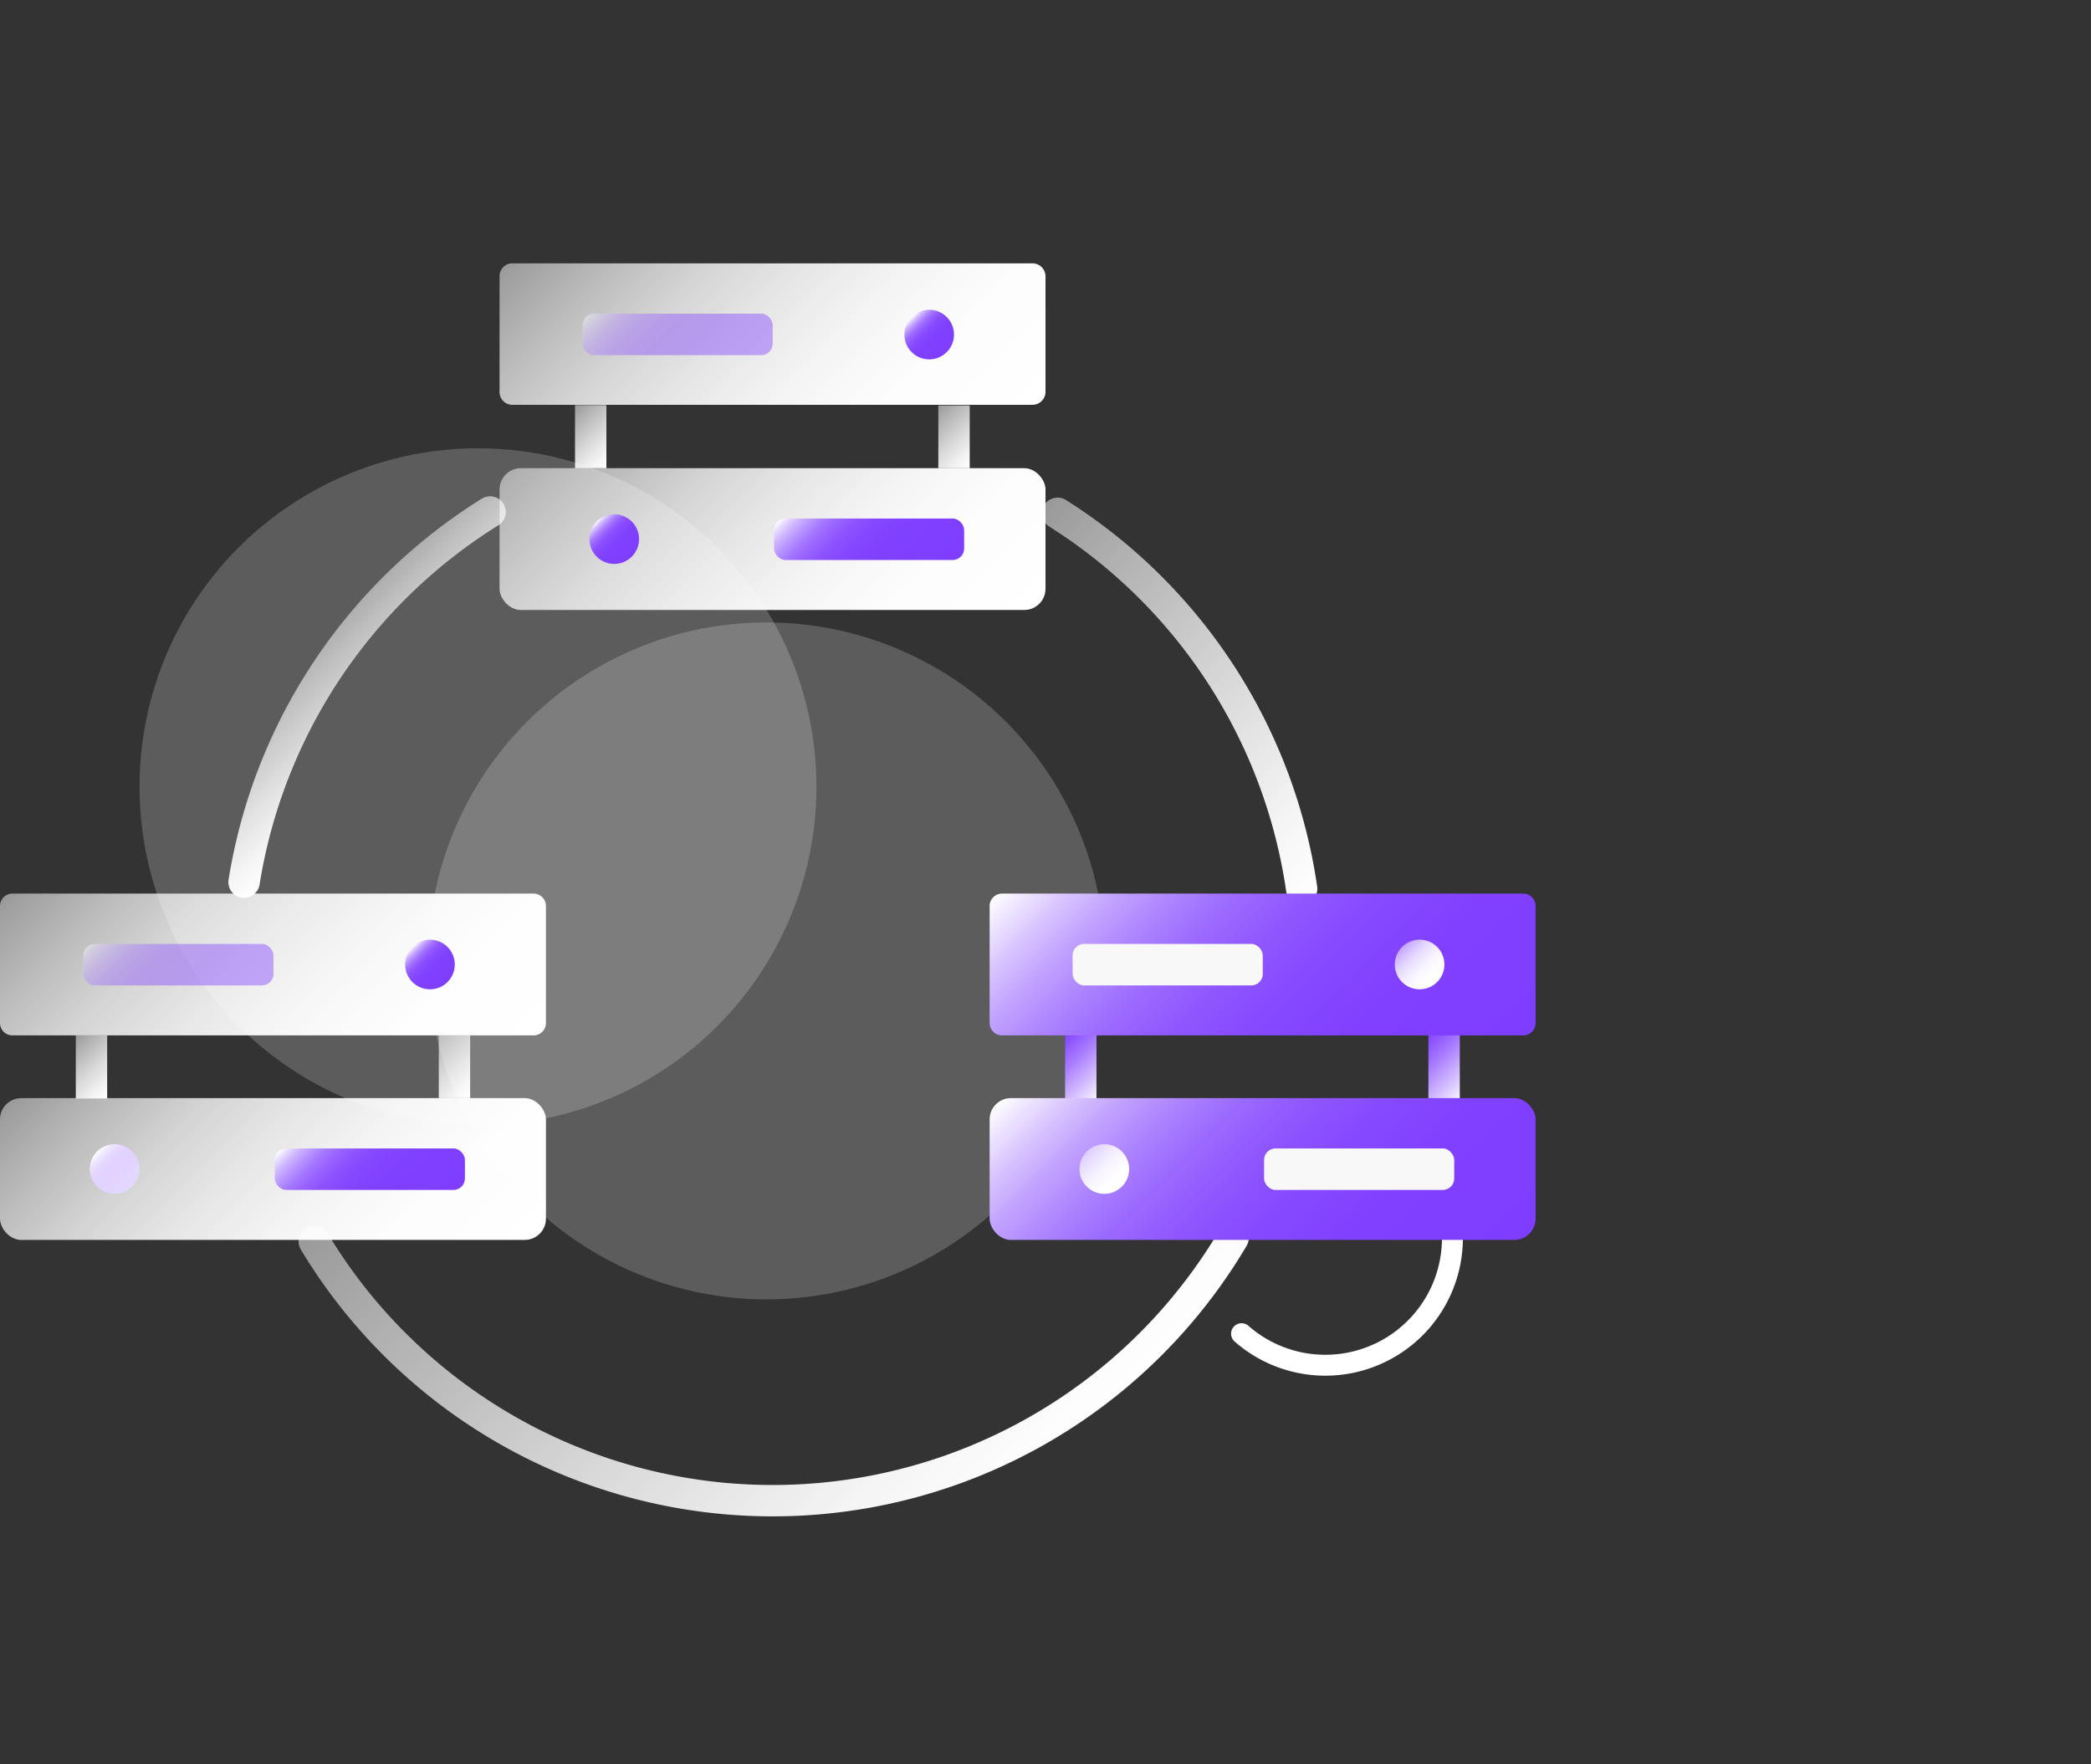 <svg id="图层_1" data-name="图层 1" xmlns="http://www.w3.org/2000/svg" xmlns:xlink="http://www.w3.org/1999/xlink" viewBox="0 0 64 54"><rect x="0" y="0" width="64" height="54" fill="#333333" stroke="none"/><defs><style>.cls-1,.cls-10,.cls-11,.cls-12,.cls-2,.cls-5,.cls-6,.cls-7,.cls-8,.cls-9{fill:none;}.cls-1{stroke:#fff;stroke-width:0.64px;}.cls-1,.cls-10,.cls-11,.cls-12,.cls-6,.cls-7{stroke-linecap:round;stroke-linejoin:round;}.cls-2,.cls-5,.cls-8,.cls-9{stroke-miterlimit:10;}.cls-10,.cls-11,.cls-12,.cls-2,.cls-5,.cls-6,.cls-7,.cls-8,.cls-9{stroke-width:0.96px;}.cls-2{stroke:url(#未命名的渐变_39);}.cls-3{fill:url(#未命名的渐变_150);}.cls-4{fill:#fff;opacity:0.2;}.cls-5{stroke:url(#未命名的渐变_39-2);}.cls-6{stroke:url(#未命名的渐变_19);}.cls-7{stroke:url(#未命名的渐变_19-2);}.cls-8{stroke:url(#未命名的渐变_39-3);}.cls-9{stroke:url(#未命名的渐变_39-4);}.cls-10{stroke:url(#未命名的渐变_39-5);}.cls-11{stroke:url(#未命名的渐变_39-6);}.cls-12{stroke:url(#未命名的渐变_39-7);}.cls-13{fill:url(#未命名的渐变_6);}.cls-14,.cls-24{opacity:0.43;}.cls-14{fill:url(#未命名的渐变_150-2);}.cls-15{fill:url(#未命名的渐变_150-3);}.cls-16{fill:url(#未命名的渐变_6-2);}.cls-17{fill:url(#未命名的渐变_150-4);}.cls-18{fill:url(#未命名的渐变_43);}.cls-19{fill:#f8f8f8;}.cls-20{fill:url(#未命名的渐变_6-3);}.cls-21{fill:url(#未命名的渐变_43-2);}.cls-22{fill:url(#未命名的渐变_6-4);}.cls-23{fill:url(#未命名的渐变_6-5);}.cls-24{fill:url(#未命名的渐变_150-5);}.cls-25{fill:url(#未命名的渐变_150-6);}.cls-26{fill:url(#未命名的渐变_6-6);}.cls-27{fill:url(#未命名的渐变_150-7);}.cls-28{fill:url(#未命名的渐变_150-8);}</style><linearGradient id="未命名的渐变_39" x1="3.52" y1="33.38" x2="2.07" y2="31.93" gradientUnits="userSpaceOnUse"><stop offset="0" stop-color="#fff"/><stop offset="0.16" stop-color="#fff" stop-opacity="0.95"/><stop offset="0.44" stop-color="#fff" stop-opacity="0.82"/><stop offset="0.82" stop-color="#fff" stop-opacity="0.61"/><stop offset="1" stop-color="#fff" stop-opacity="0.5"/></linearGradient><linearGradient id="未命名的渐变_150" x1="4.05" y1="36.32" x2="2.98" y2="35.25" gradientUnits="userSpaceOnUse"><stop offset="0" stop-color="#7f3eff"/><stop offset="0.39" stop-color="#8040ff"/><stop offset="0.54" stop-color="#8547ff"/><stop offset="0.64" stop-color="#8d52ff"/><stop offset="0.72" stop-color="#9863ff"/><stop offset="0.79" stop-color="#a679ff"/><stop offset="0.85" stop-color="#b895ff"/><stop offset="0.91" stop-color="#ceb5ff"/><stop offset="0.96" stop-color="#e6d9ff"/><stop offset="1" stop-color="#fff"/></linearGradient><linearGradient id="未命名的渐变_39-2" x1="14.63" y1="33.37" x2="13.19" y2="31.93" xlink:href="#未命名的渐变_39"/><linearGradient id="未命名的渐变_19" x1="33.9" y1="33.47" x2="32.27" y2="31.83" gradientUnits="userSpaceOnUse"><stop offset="0" stop-color="#fff"/><stop offset="0.25" stop-color="#dbc8ff"/><stop offset="0.61" stop-color="#aa7eff"/><stop offset="0.87" stop-color="#8b50ff"/><stop offset="1" stop-color="#7f3eff"/></linearGradient><linearGradient id="未命名的渐变_19-2" x1="45.02" y1="33.47" x2="43.38" y2="31.83" xlink:href="#未命名的渐变_19"/><linearGradient id="未命名的渐变_39-3" x1="18.8" y1="14.09" x2="17.36" y2="12.64" xlink:href="#未命名的渐变_39"/><linearGradient id="未命名的渐变_39-4" x1="29.92" y1="14.09" x2="28.48" y2="12.65" xlink:href="#未命名的渐变_39"/><linearGradient id="未命名的渐变_39-5" x1="12.52" y1="22.64" x2="9.63" y2="19.75" xlink:href="#未命名的渐变_39"/><linearGradient id="未命名的渐变_39-6" x1="31.21" y1="45.83" x2="16.18" y2="30.79" xlink:href="#未命名的渐变_39"/><linearGradient id="未命名的渐变_39-7" x1="41.33" y1="26.39" x2="31.17" y2="16.23" xlink:href="#未命名的渐变_39"/><linearGradient id="未命名的渐变_6" x1="13.51" y1="34.67" x2="3.2" y2="24.37" gradientUnits="userSpaceOnUse"><stop offset="0" stop-color="#fff"/><stop offset="0.22" stop-color="#fff" stop-opacity="0.99"/><stop offset="0.39" stop-color="#fff" stop-opacity="0.95"/><stop offset="0.55" stop-color="#fff" stop-opacity="0.88"/><stop offset="0.7" stop-color="#fff" stop-opacity="0.79"/><stop offset="0.84" stop-color="#fff" stop-opacity="0.67"/><stop offset="0.98" stop-color="#fff" stop-opacity="0.53"/><stop offset="1" stop-color="#fff" stop-opacity="0.5"/></linearGradient><linearGradient id="未命名的渐变_150-2" x1="7.12" y1="31.19" x2="3.79" y2="27.85" xlink:href="#未命名的渐变_150"/><linearGradient id="未命名的渐变_150-3" x1="13.69" y1="30.06" x2="12.62" y2="28.98" xlink:href="#未命名的渐变_150"/><linearGradient id="未命名的渐变_6-2" x1="13.43" y1="40.86" x2="3.28" y2="30.71" xlink:href="#未命名的渐变_6"/><linearGradient id="未命名的渐变_150-4" x1="12.98" y1="37.45" x2="9.64" y2="34.12" xlink:href="#未命名的渐变_150"/><linearGradient id="未命名的渐变_43" x1="43.79" y1="34.67" x2="33.49" y2="24.37" gradientUnits="userSpaceOnUse"><stop offset="0" stop-color="#7f3eff"/><stop offset="0.27" stop-color="#8140ff"/><stop offset="0.41" stop-color="#8649ff"/><stop offset="0.53" stop-color="#8f56ff"/><stop offset="0.64" stop-color="#9c6aff"/><stop offset="0.73" stop-color="#ad84ff"/><stop offset="0.82" stop-color="#c2a3ff"/><stop offset="0.9" stop-color="#dbc8ff"/><stop offset="0.98" stop-color="#f7f2ff"/><stop offset="1" stop-color="#fff"/></linearGradient><linearGradient id="未命名的渐变_6-3" x1="43.98" y1="30.06" x2="42.91" y2="28.98" xlink:href="#未命名的渐变_6"/><linearGradient id="未命名的渐变_43-2" x1="43.72" y1="40.86" x2="33.57" y2="30.71" xlink:href="#未命名的渐变_43"/><linearGradient id="未命名的渐变_6-4" x1="34.34" y1="36.32" x2="33.26" y2="35.25" xlink:href="#未命名的渐变_6"/><linearGradient id="未命名的渐变_6-5" x1="28.79" y1="15.39" x2="18.49" y2="5.09" xlink:href="#未命名的渐变_6"/><linearGradient id="未命名的渐变_150-5" x1="22.41" y1="11.9" x2="19.07" y2="8.57" xlink:href="#未命名的渐变_150"/><linearGradient id="未命名的渐变_150-6" x1="28.98" y1="10.77" x2="27.91" y2="9.7" xlink:href="#未命名的渐变_150"/><linearGradient id="未命名的渐变_6-6" x1="28.72" y1="21.57" x2="18.57" y2="11.43" xlink:href="#未命名的渐变_6"/><linearGradient id="未命名的渐变_150-7" x1="28.27" y1="18.17" x2="24.93" y2="14.83" xlink:href="#未命名的渐变_150"/><linearGradient id="未命名的渐变_150-8" x1="19.33" y1="17.04" x2="18.26" y2="15.96" xlink:href="#未命名的渐变_150"/></defs><title>1</title><path class="cls-1" d="M44,36.07a3.89,3.89,0,0,1-6,4.75"/><polyline class="cls-1" points="43.7 36.83 44.28 36.07 45.28 36.54"/><line class="cls-2" x1="2.8" y1="31.69" x2="2.8" y2="33.62"/><circle class="cls-3" cx="3.51" cy="35.78" r="0.76"/><circle class="cls-4" cx="23.46" cy="29.41" r="10.36"/><circle class="cls-4" cx="14.63" cy="24.08" r="10.36"/><line class="cls-5" x1="13.91" y1="31.69" x2="13.91" y2="33.61"/><line class="cls-6" x1="33.08" y1="31.69" x2="33.08" y2="33.61"/><line class="cls-7" x1="44.2" y1="31.69" x2="44.2" y2="33.61"/><line class="cls-8" x1="18.08" y1="12.4" x2="18.08" y2="14.33"/><line class="cls-9" x1="29.2" y1="12.41" x2="29.2" y2="14.33"/><path class="cls-10" d="M7.47,27A16.39,16.39,0,0,1,15,15.67"/><path class="cls-11" d="M37.74,37.89A16.37,16.37,0,0,1,9.62,38"/><path class="cls-12" d="M32.37,15.71A16.37,16.37,0,0,1,39.84,27.2"/><path class="cls-13" d="M16.71,30.69v.62a.38.38,0,0,1-.39.38H.39A.38.38,0,0,1,0,31.31V27.73a.38.38,0,0,1,.39-.38H16.32a.38.38,0,0,1,.39.38v3Z"/><rect class="cls-14" x="2.55" y="28.89" width="5.82" height="1.27" rx="0.35"/><circle class="cls-15" cx="13.16" cy="29.52" r="0.76"/><rect class="cls-16" y="33.61" width="16.71" height="4.34" rx="0.65"/><rect class="cls-17" x="8.41" y="35.15" width="5.82" height="1.27" rx="0.35"/><path class="cls-18" d="M47,30.69v.62a.38.38,0,0,1-.39.38H30.68a.38.38,0,0,1-.39-.38V27.73a.38.38,0,0,1,.39-.38H46.61a.38.38,0,0,1,.39.38v3Z"/><rect class="cls-19" x="32.83" y="28.89" width="5.82" height="1.27" rx="0.35"/><circle class="cls-20" cx="43.45" cy="29.52" r="0.76"/><rect class="cls-21" x="30.29" y="33.61" width="16.71" height="4.34" rx="0.65"/><rect class="cls-19" x="38.69" y="35.15" width="5.82" height="1.27" rx="0.35"/><circle class="cls-22" cx="33.8" cy="35.78" r="0.76"/><path class="cls-23" d="M32,11.41V12a.4.4,0,0,1-.39.39H15.67a.39.39,0,0,1-.38-.39V8.45a.39.39,0,0,1,.38-.39H31.61a.4.4,0,0,1,.39.39v3Z"/><rect class="cls-24" x="17.83" y="9.6" width="5.82" height="1.27" rx="0.35"/><circle class="cls-25" cx="28.44" cy="10.24" r="0.76"/><rect class="cls-26" x="15.29" y="14.33" width="16.71" height="4.34" rx="0.65"/><rect class="cls-27" x="23.69" y="15.87" width="5.82" height="1.27" rx="0.35"/><circle class="cls-28" cx="18.8" cy="16.5" r="0.76"/></svg>
